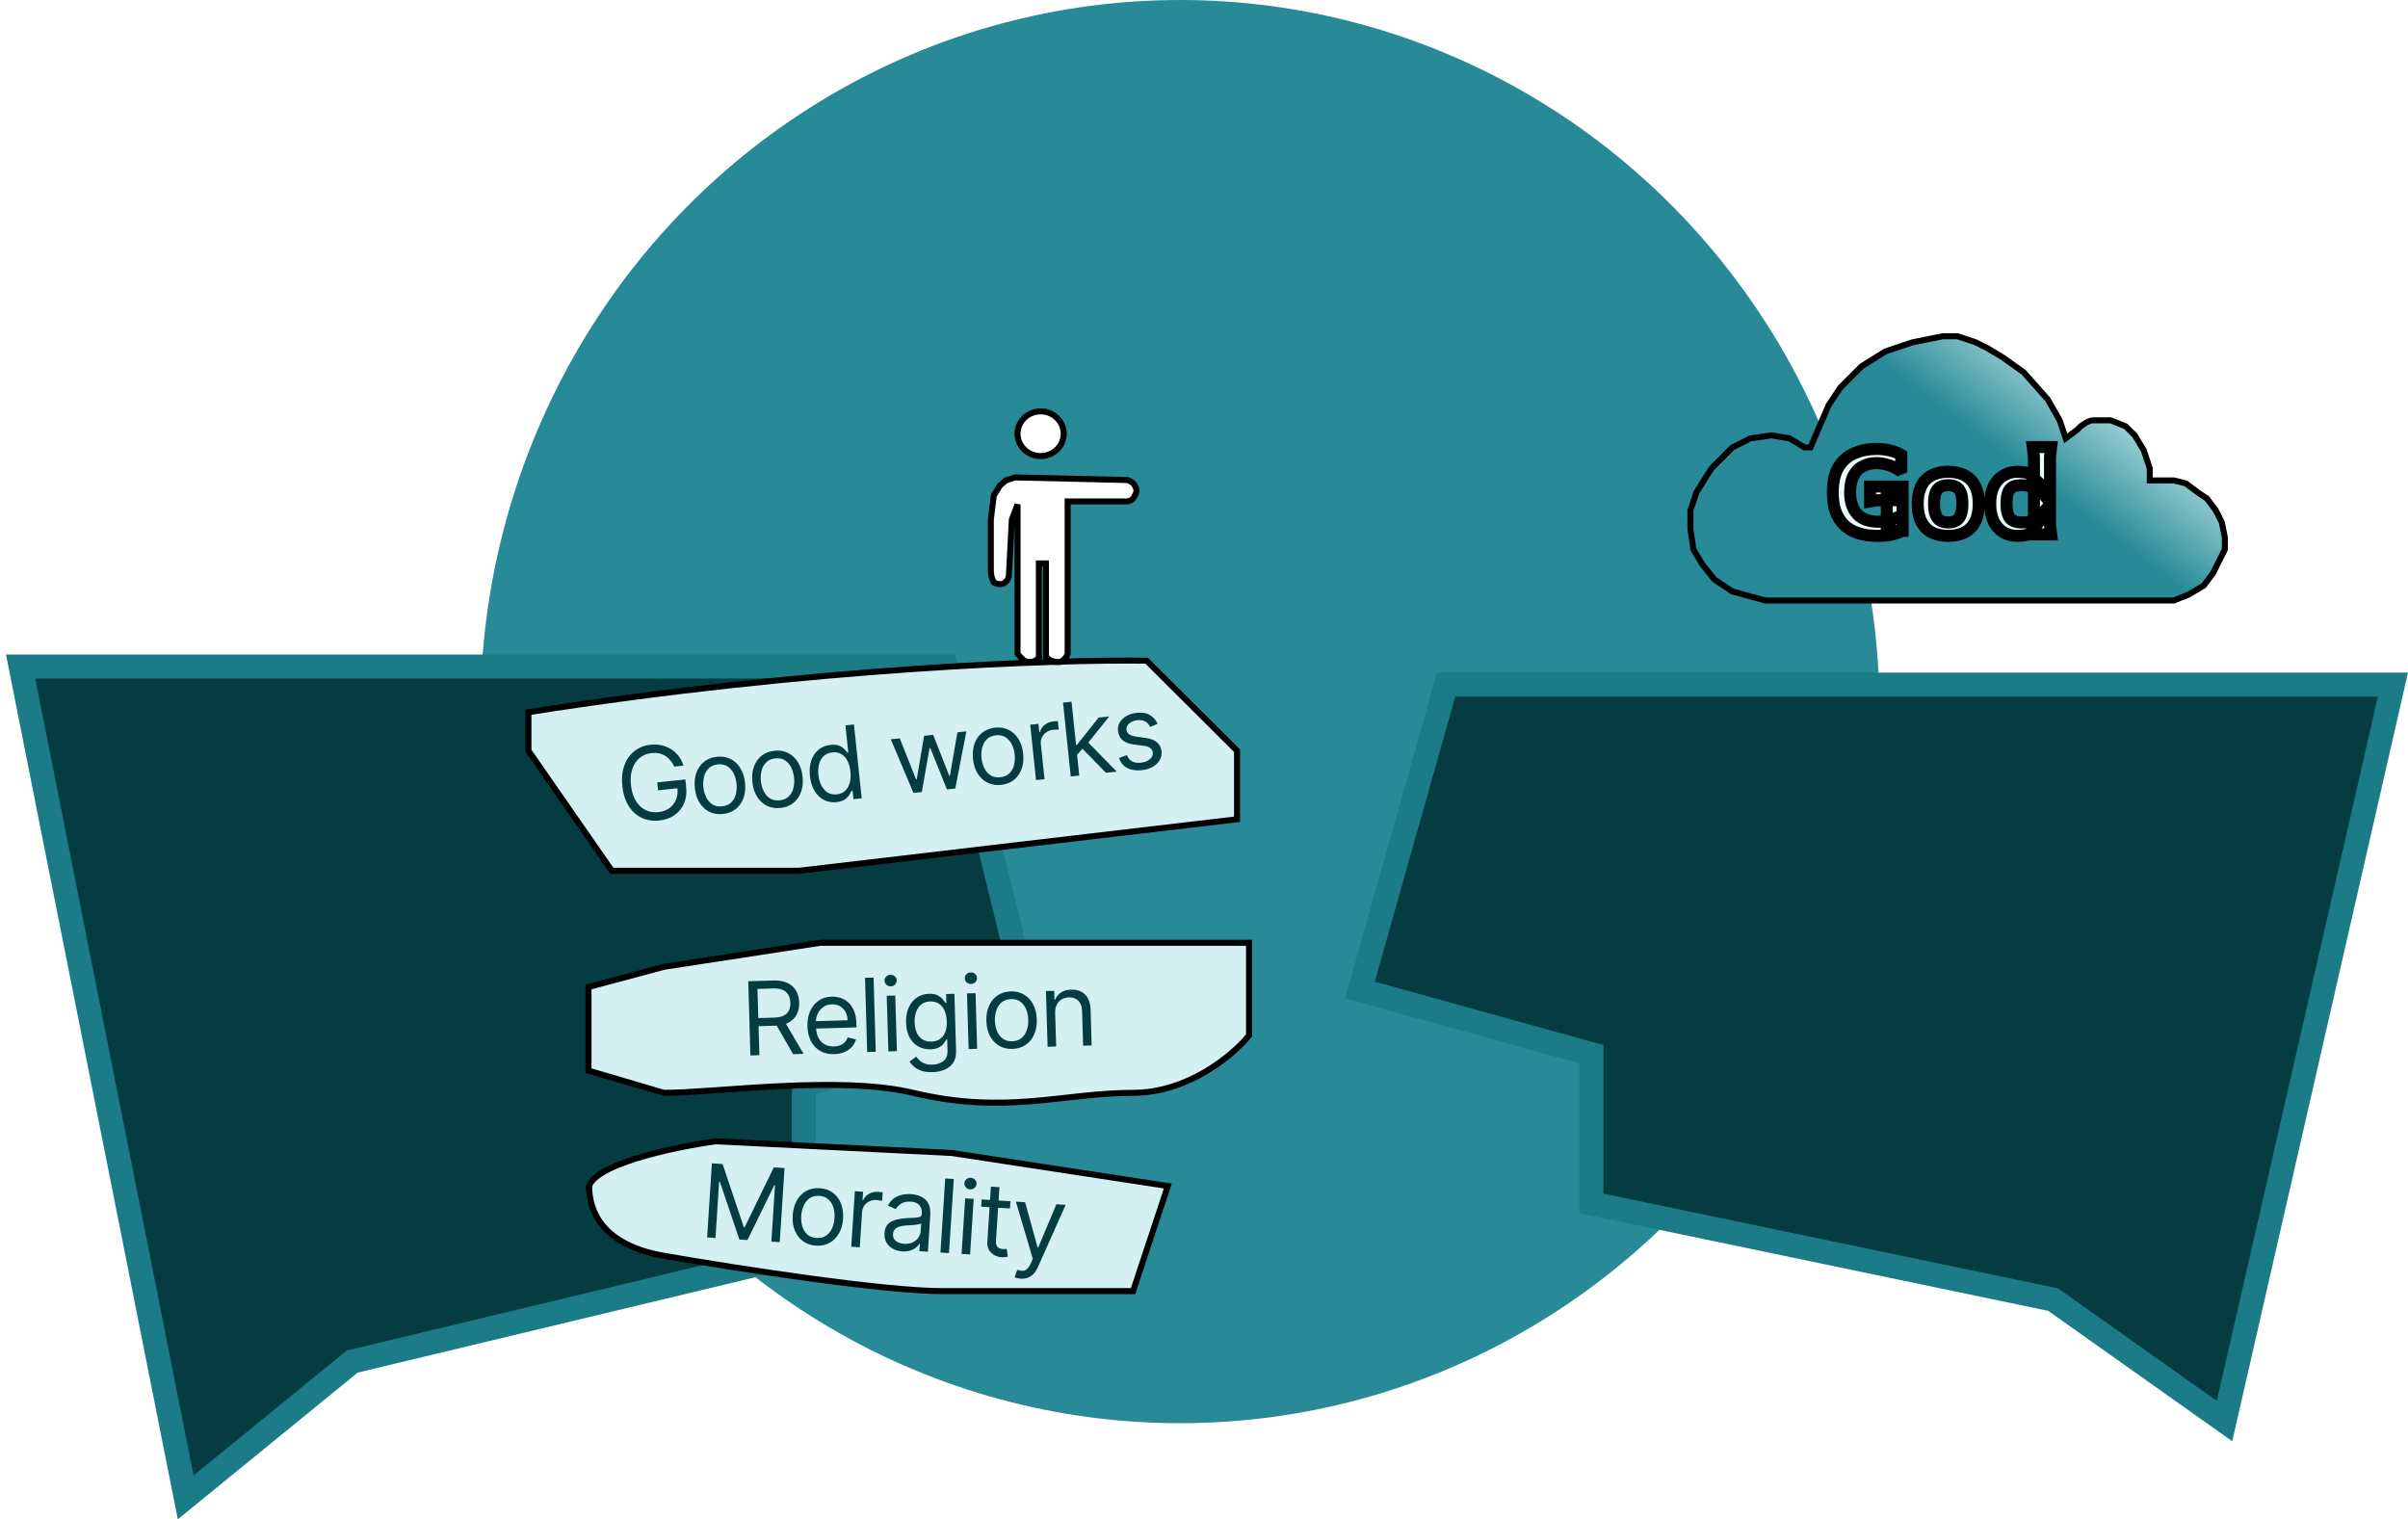 <svg width="401" height="253" viewBox="0 0 401 253" fill="none" xmlns="http://www.w3.org/2000/svg">
<g clip-path="url(#clip0_205_86)">
<ellipse cx="196.5" cy="118.5" rx="116.5" ry="118.5" fill="#278A96"/>
<path d="M59.095 226.629L58.651 226.735L58.297 227.024L30.923 249.348L3.436 111H157.456L171.613 168.69L135.26 180.297L133.868 180.741V182.202V208.696L59.095 226.629Z" fill="#043C42" stroke="#1B7B86" stroke-width="4"/>
<path d="M341.493 216.33L341.901 216.415L342.241 216.656L370.446 236.64L398.491 114H240.835L226.471 164.857L263.548 175.141L265.014 175.548V177.068V200.394L341.493 216.33Z" fill="#043C42" stroke="#1B7B86" stroke-width="4"/>
<path d="M190.952 110.025C176.292 109.785 135.179 111.164 88 118.597V122.161V125.01L101.882 145H133.091L206 136.428V125.01L190.952 110.025Z" fill="#D4F0F3" stroke="black"/>
<path d="M112.278 127.659C112.104 127.268 111.892 126.924 111.642 126.627C111.396 126.325 111.113 126.075 110.793 125.878C110.477 125.68 110.127 125.541 109.742 125.46C109.357 125.379 108.942 125.361 108.498 125.408C107.77 125.484 107.127 125.741 106.57 126.18C106.013 126.619 105.596 127.223 105.321 127.992C105.045 128.761 104.963 129.678 105.074 130.743C105.186 131.808 105.458 132.688 105.891 133.383C106.324 134.078 106.864 134.582 107.512 134.895C108.16 135.208 108.864 135.324 109.624 135.245C110.329 135.171 110.933 134.956 111.438 134.6C111.947 134.239 112.322 133.767 112.565 133.183C112.811 132.595 112.895 131.924 112.816 131.172L113.282 131.22L109.584 131.607L109.445 130.286L114.129 129.796L114.267 131.117C114.373 132.13 114.249 133.033 113.895 133.827C113.545 134.62 113.013 135.262 112.3 135.754C111.59 136.241 110.747 136.535 109.77 136.638C108.681 136.751 107.698 136.595 106.82 136.169C105.945 135.743 105.229 135.081 104.67 134.185C104.114 133.288 103.769 132.191 103.633 130.894C103.532 129.921 103.57 129.033 103.749 128.229C103.932 127.421 104.235 126.718 104.657 126.119C105.08 125.52 105.605 125.041 106.231 124.68C106.857 124.319 107.564 124.097 108.352 124.015C109.001 123.947 109.616 123.982 110.196 124.119C110.781 124.252 111.312 124.474 111.79 124.784C112.271 125.09 112.685 125.474 113.033 125.935C113.38 126.392 113.641 126.913 113.815 127.498L112.278 127.659ZM120.389 135.551C119.557 135.638 118.806 135.516 118.136 135.186C117.47 134.855 116.924 134.352 116.497 133.676C116.074 133 115.813 132.185 115.713 131.233C115.613 130.272 115.699 129.415 115.972 128.662C116.25 127.909 116.68 127.302 117.263 126.84C117.85 126.378 118.56 126.103 119.392 126.016C120.225 125.929 120.974 126.051 121.64 126.382C122.31 126.713 122.856 127.218 123.279 127.898C123.707 128.578 123.97 129.398 124.071 130.358C124.171 131.311 124.082 132.162 123.804 132.911C123.53 133.66 123.1 134.266 122.513 134.728C121.93 135.189 121.222 135.464 120.389 135.551ZM120.256 134.278C120.889 134.212 121.392 133.995 121.767 133.628C122.141 133.261 122.399 132.804 122.539 132.255C122.68 131.706 122.718 131.123 122.654 130.507C122.589 129.89 122.431 129.326 122.18 128.814C121.928 128.302 121.58 127.904 121.138 127.618C120.695 127.333 120.158 127.223 119.525 127.289C118.893 127.355 118.39 127.574 118.016 127.945C117.642 128.316 117.385 128.778 117.244 129.331C117.104 129.883 117.066 130.468 117.13 131.085C117.195 131.701 117.353 132.263 117.604 132.771C117.855 133.279 118.202 133.673 118.644 133.955C119.087 134.237 119.624 134.344 120.256 134.278ZM129.971 134.549C129.138 134.636 128.387 134.514 127.717 134.184C127.051 133.853 126.505 133.349 126.078 132.674C125.655 131.998 125.394 131.183 125.294 130.231C125.194 129.27 125.28 128.413 125.554 127.66C125.831 126.907 126.261 126.299 126.844 125.838C127.431 125.376 128.141 125.101 128.973 125.014C129.806 124.927 130.555 125.049 131.221 125.38C131.891 125.71 132.438 126.216 132.861 126.896C133.288 127.575 133.552 128.396 133.652 129.356C133.752 130.309 133.663 131.16 133.385 131.909C133.111 132.658 132.681 133.264 132.094 133.726C131.511 134.187 130.803 134.462 129.971 134.549ZM129.838 133.276C130.47 133.21 130.973 132.993 131.348 132.626C131.722 132.259 131.98 131.801 132.121 131.252C132.262 130.704 132.3 130.121 132.235 129.504C132.171 128.888 132.013 128.324 131.761 127.812C131.509 127.3 131.162 126.901 130.719 126.616C130.276 126.33 129.739 126.221 129.107 126.287C128.474 126.353 127.971 126.572 127.597 126.943C127.223 127.314 126.966 127.775 126.825 128.328C126.685 128.881 126.647 129.466 126.711 130.082C126.776 130.699 126.934 131.261 127.185 131.769C127.437 132.277 127.783 132.671 128.226 132.953C128.668 133.234 129.205 133.342 129.838 133.276ZM139.288 133.574C138.519 133.654 137.821 133.531 137.192 133.205C136.562 132.874 136.044 132.37 135.637 131.692C135.23 131.01 134.975 130.181 134.873 129.204C134.772 128.236 134.85 127.378 135.108 126.63C135.365 125.883 135.77 125.284 136.322 124.834C136.874 124.384 137.538 124.118 138.314 124.037C138.915 123.974 139.4 124.025 139.769 124.188C140.142 124.348 140.433 124.544 140.644 124.777C140.858 125.005 141.025 125.194 141.146 125.343L141.266 125.331L140.791 120.791L142.208 120.643L143.495 132.94L142.126 133.083L141.978 131.666L141.809 131.684C141.723 131.863 141.597 132.09 141.432 132.366C141.266 132.639 141.015 132.894 140.68 133.131C140.344 133.364 139.88 133.512 139.288 133.574ZM139.347 132.281C139.915 132.222 140.38 132.023 140.741 131.686C141.102 131.345 141.357 130.899 141.506 130.35C141.654 129.796 141.692 129.171 141.619 128.474C141.547 127.786 141.384 127.194 141.13 126.698C140.876 126.199 140.537 125.826 140.115 125.579C139.692 125.327 139.192 125.232 138.616 125.292C138.015 125.355 137.531 125.561 137.163 125.912C136.799 126.257 136.544 126.703 136.398 127.248C136.257 127.789 136.22 128.384 136.288 129.032C136.356 129.688 136.519 130.274 136.775 130.79C137.035 131.301 137.379 131.694 137.809 131.969C138.242 132.239 138.754 132.343 139.347 132.281ZM152.117 132.038L148.342 123.109L149.831 122.954L152.563 129.806L152.659 129.796L153.89 122.529L155.403 122.371L158.085 129.204L158.181 129.194L159.438 121.949L160.927 121.793L159.082 131.309L157.689 131.455L154.93 124.581L154.786 124.596L153.51 131.892L152.117 132.038ZM166.711 130.705C165.878 130.793 165.127 130.671 164.457 130.34C163.791 130.009 163.245 129.506 162.818 128.83C162.395 128.154 162.134 127.34 162.034 126.387C161.934 125.427 162.02 124.57 162.294 123.817C162.571 123.064 163.001 122.456 163.584 121.994C164.171 121.532 164.881 121.258 165.713 121.171C166.546 121.084 167.295 121.206 167.961 121.537C168.631 121.867 169.178 122.372 169.601 123.053C170.028 123.732 170.292 124.552 170.392 125.513C170.492 126.466 170.403 127.317 170.125 128.066C169.851 128.815 169.421 129.42 168.834 129.882C168.251 130.344 167.543 130.618 166.711 130.705ZM166.578 129.433C167.21 129.366 167.713 129.15 168.088 128.783C168.462 128.416 168.72 127.958 168.861 127.409C169.002 126.86 169.04 126.278 168.975 125.661C168.911 125.045 168.753 124.481 168.501 123.969C168.249 123.457 167.902 123.058 167.459 122.773C167.017 122.487 166.479 122.378 165.847 122.444C165.214 122.51 164.711 122.728 164.337 123.099C163.963 123.47 163.706 123.932 163.565 124.485C163.425 125.038 163.387 125.623 163.451 126.239C163.516 126.855 163.674 127.418 163.925 127.925C164.177 128.433 164.523 128.828 164.966 129.11C165.408 129.391 165.945 129.499 166.578 129.433ZM172.525 129.903L171.561 120.681L172.93 120.537L173.075 121.93L173.171 121.92C173.292 121.446 173.557 121.044 173.968 120.714C174.378 120.384 174.86 120.19 175.412 120.132C175.516 120.121 175.647 120.109 175.803 120.097C175.96 120.085 176.078 120.078 176.159 120.078L176.31 121.519C176.261 121.512 176.149 121.506 175.974 121.5C175.803 121.489 175.623 121.494 175.435 121.514C174.987 121.56 174.597 121.696 174.264 121.921C173.935 122.142 173.686 122.427 173.516 122.777C173.35 123.122 173.288 123.502 173.332 123.919L173.942 129.755L172.525 129.903ZM179.278 125.797L179.071 124.047L179.359 124.017L182.964 119.488L184.717 119.304L180.873 124.101L180.753 124.114L179.278 125.797ZM178.309 129.298L177.023 117.001L178.44 116.853L179.726 129.15L178.309 129.298ZM184.169 128.685L180.089 124.499L180.995 123.408L185.97 128.497L184.169 128.685ZM192.783 120.549L191.547 121.042C191.445 120.838 191.305 120.645 191.128 120.461C190.955 120.272 190.729 120.126 190.451 120.022C190.173 119.917 189.828 119.887 189.416 119.93C188.851 119.989 188.395 120.168 188.046 120.468C187.7 120.763 187.548 121.108 187.59 121.505C187.626 121.857 187.784 122.122 188.061 122.299C188.339 122.476 188.757 122.605 189.315 122.684L190.719 122.877C191.565 122.991 192.211 123.233 192.659 123.603C193.106 123.969 193.363 124.474 193.43 125.118C193.486 125.647 193.383 126.135 193.122 126.583C192.866 127.031 192.48 127.403 191.965 127.7C191.449 127.996 190.833 128.182 190.117 128.257C189.176 128.355 188.376 128.233 187.717 127.889C187.058 127.545 186.605 126.99 186.359 126.222L187.669 125.745C187.849 126.228 188.13 126.575 188.512 126.786C188.899 126.997 189.382 127.071 189.962 127.011C190.623 126.942 191.132 126.747 191.491 126.426C191.854 126.101 192.014 125.74 191.973 125.344C191.939 125.023 191.799 124.767 191.553 124.574C191.305 124.377 190.944 124.249 190.468 124.19L188.894 123.99C188.028 123.879 187.375 123.633 186.935 123.254C186.498 122.871 186.247 122.361 186.18 121.725C186.126 121.205 186.224 120.729 186.474 120.298C186.728 119.867 187.098 119.511 187.582 119.229C188.071 118.947 188.639 118.773 189.288 118.705C190.2 118.609 190.938 118.735 191.5 119.08C192.066 119.426 192.494 119.915 192.783 120.549Z" fill="#043C42"/>
<path d="M177.108 157H136.582L110.551 161L98 164.363V178.283L110.551 181.982C119.228 181.982 139.675 179.023 152.05 181.982C167.518 185.681 177.108 181.982 188.687 181.982C197.95 181.982 205.422 175.616 208 172.433V157H177.108Z" fill="#D4F0F3"/>
<path d="M119.213 190.052C112.503 190.977 99.425 193.707 98.108 197.5C98.108 201.905 100.51 207.368 110.551 209.116C123.102 211.301 147.188 215 156.867 215H188.687L194.477 197.5L158.5 192L119.213 190.052Z" fill="#D4F0F3"/>
<path d="M98 198.121C98 194.006 112.142 191.027 119.213 190.052L158.5 192L194.477 197.5L188.687 215C179.377 215 164.61 215 156.867 215C147.188 215 123.102 211.301 110.551 209.116C100.51 207.368 98.108 201.905 98.108 197.5M98 164.363V178.283L110.551 181.982C119.228 181.982 139.675 179.023 152.05 181.982C167.518 185.681 177.108 181.982 188.687 181.982C197.95 181.982 205.422 175.616 208 172.433V157H177.108H136.582L110.551 161L98 164.363Z" stroke="black"/>
<path d="M118.552 193.723L120.335 193.839L123.864 204.352L124.009 204.361L128.865 194.391L130.649 194.507L129.849 206.845L128.452 206.754L129.059 197.38L128.938 197.373L124.476 206.497L123.126 206.409L119.878 196.786L119.757 196.778L119.15 206.152L117.753 206.061L118.552 193.723ZM135.89 207.43C135.055 207.376 134.334 207.129 133.73 206.691C133.129 206.253 132.675 205.665 132.368 204.927C132.065 204.189 131.944 203.343 132.006 202.387C132.069 201.423 132.298 200.593 132.694 199.897C133.094 199.201 133.62 198.674 134.272 198.317C134.928 197.96 135.674 197.809 136.51 197.863C137.345 197.917 138.063 198.163 138.664 198.601C139.269 199.04 139.722 199.63 140.025 200.371C140.332 201.113 140.454 201.966 140.392 202.93C140.33 203.886 140.099 204.71 139.699 205.402C139.304 206.094 138.778 206.618 138.121 206.975C137.469 207.332 136.725 207.484 135.89 207.43ZM135.973 206.152C136.607 206.194 137.14 206.065 137.571 205.766C138.001 205.467 138.332 205.059 138.563 204.542C138.795 204.024 138.93 203.456 138.97 202.838C139.01 202.219 138.949 201.637 138.787 201.09C138.625 200.543 138.35 200.091 137.961 199.736C137.573 199.38 137.061 199.181 136.427 199.14C135.792 199.099 135.26 199.23 134.829 199.533C134.398 199.836 134.066 200.248 133.835 200.769C133.604 201.29 133.468 201.86 133.428 202.479C133.388 203.097 133.449 203.678 133.611 204.221C133.774 204.764 134.049 205.211 134.438 205.563C134.827 205.915 135.338 206.111 135.973 206.152ZM141.757 207.616L142.356 198.363L143.73 198.452L143.639 199.849L143.735 199.856C143.934 199.409 144.263 199.057 144.723 198.8C145.184 198.544 145.691 198.434 146.245 198.469C146.349 198.476 146.48 198.487 146.636 198.501C146.793 198.515 146.911 198.529 146.991 198.542L146.897 199.988C146.849 199.973 146.74 199.947 146.569 199.912C146.402 199.873 146.224 199.847 146.036 199.835C145.586 199.806 145.178 199.874 144.812 200.04C144.451 200.202 144.157 200.441 143.931 200.758C143.709 201.07 143.585 201.435 143.558 201.853L143.178 207.708L141.757 207.616ZM150.269 208.385C149.682 208.347 149.157 208.202 148.694 207.95C148.23 207.695 147.872 207.347 147.618 206.907C147.364 206.463 147.257 205.94 147.296 205.337C147.33 204.807 147.463 204.384 147.693 204.068C147.923 203.748 148.219 203.506 148.581 203.339C148.943 203.173 149.337 203.058 149.765 202.993C150.197 202.924 150.63 202.875 151.063 202.847C151.63 202.811 152.089 202.786 152.441 202.773C152.797 202.755 153.058 202.706 153.225 202.624C153.396 202.542 153.488 202.387 153.503 202.158L153.506 202.11C153.545 201.515 153.412 201.043 153.108 200.693C152.808 200.342 152.331 200.146 151.676 200.104C150.997 200.06 150.456 200.174 150.051 200.446C149.646 200.718 149.354 201.018 149.176 201.345L147.858 200.776C148.135 200.229 148.485 199.812 148.907 199.525C149.333 199.234 149.789 199.042 150.275 198.948C150.765 198.851 151.243 198.817 151.709 198.848C152.006 198.867 152.345 198.925 152.726 199.022C153.111 199.116 153.478 199.283 153.825 199.523C154.177 199.764 154.459 200.111 154.671 200.564C154.884 201.017 154.966 201.611 154.919 202.346L154.524 208.443L153.102 208.351L153.183 207.098L153.111 207.093C153.002 207.288 152.827 207.492 152.587 207.707C152.348 207.921 152.036 208.096 151.652 208.233C151.268 208.369 150.807 208.42 150.269 208.385ZM150.568 207.122C151.131 207.158 151.612 207.079 152.011 206.883C152.415 206.687 152.727 206.421 152.946 206.084C153.17 205.748 153.294 205.387 153.319 205.001L153.403 203.7C153.338 203.769 153.202 203.826 152.993 203.873C152.788 203.916 152.552 203.952 152.284 203.979C152.021 204.002 151.763 204.021 151.512 204.037C151.265 204.05 151.065 204.061 150.911 204.071C150.538 204.095 150.188 204.151 149.86 204.239C149.536 204.323 149.268 204.465 149.058 204.665C148.851 204.861 148.737 205.14 148.713 205.502C148.681 205.996 148.84 206.381 149.189 206.658C149.542 206.931 150.002 207.085 150.568 207.122ZM158.831 196.332L158.032 208.67L156.61 208.578L157.409 196.24L158.831 196.332ZM160.127 208.806L160.726 199.553L162.148 199.645L161.548 208.898L160.127 208.806ZM161.549 198.057C161.272 198.039 161.039 197.929 160.85 197.728C160.666 197.526 160.582 197.293 160.599 197.028C160.616 196.763 160.729 196.542 160.938 196.366C161.152 196.19 161.397 196.111 161.674 196.129C161.951 196.147 162.182 196.257 162.366 196.459C162.555 196.66 162.641 196.894 162.623 197.159C162.606 197.424 162.491 197.644 162.278 197.82C162.069 197.996 161.826 198.075 161.549 198.057ZM168.267 200.041L168.189 201.246L163.394 200.935L163.472 199.73L168.267 200.041ZM165.013 197.604L166.435 197.696L165.863 206.516C165.837 206.917 165.876 207.222 165.98 207.431C166.087 207.635 166.231 207.778 166.412 207.858C166.596 207.934 166.793 207.979 167.002 207.993C167.158 208.003 167.288 208.003 167.389 207.994C167.491 207.98 167.572 207.969 167.633 207.961L167.84 209.257C167.741 209.287 167.604 209.314 167.429 209.339C167.254 209.368 167.033 209.374 166.768 209.357C166.367 209.331 165.979 209.219 165.604 209.022C165.234 208.824 164.934 208.541 164.704 208.171C164.477 207.801 164.382 207.347 164.417 206.809L165.013 197.604ZM169.988 212.929C169.747 212.914 169.534 212.88 169.348 212.827C169.161 212.779 169.033 212.734 168.963 212.693L169.406 211.464C169.745 211.575 170.049 211.626 170.315 211.62C170.582 211.613 170.824 211.509 171.043 211.31C171.265 211.114 171.478 210.787 171.681 210.329L171.993 209.623L169.174 200.1L170.716 200.2L172.793 207.739L172.889 207.745L175.921 200.537L177.463 200.637L172.849 210.985C172.641 211.452 172.396 211.833 172.115 212.129C171.834 212.43 171.515 212.645 171.16 212.775C170.809 212.906 170.418 212.957 169.988 212.929Z" fill="#043C42"/>
<path d="M124.964 175.756L124.603 163.398L128.779 163.276C129.744 163.247 130.541 163.389 131.171 163.701C131.8 164.009 132.271 164.444 132.586 165.006C132.9 165.569 133.068 166.214 133.089 166.942C133.11 167.671 132.981 168.321 132.699 168.892C132.418 169.464 131.974 169.92 131.368 170.26C130.762 170.596 129.98 170.778 129.023 170.806L125.644 170.904L125.604 169.553L128.935 169.455C129.595 169.436 130.123 169.324 130.52 169.119C130.92 168.914 131.206 168.632 131.377 168.273C131.551 167.909 131.631 167.48 131.617 166.985C131.602 166.491 131.497 166.061 131.301 165.696C131.105 165.331 130.801 165.054 130.389 164.865C129.977 164.672 129.437 164.585 128.769 164.605L126.138 164.681L126.46 175.712L124.964 175.756ZM130.619 170.034L133.822 175.497L132.084 175.548L128.929 170.084L130.619 170.034ZM138.923 175.541C138.03 175.567 137.253 175.393 136.594 175.017C135.939 174.638 135.426 174.097 135.055 173.396C134.688 172.69 134.491 171.862 134.463 170.912C134.435 169.963 134.584 169.121 134.909 168.387C135.237 167.649 135.708 167.067 136.319 166.643C136.935 166.214 137.661 165.987 138.498 165.963C138.981 165.949 139.46 166.015 139.935 166.162C140.41 166.31 140.846 166.559 141.243 166.909C141.64 167.256 141.961 167.722 142.208 168.307C142.455 168.891 142.591 169.616 142.616 170.481L142.634 171.084L135.489 171.293L135.453 170.062L141.149 169.896C141.134 169.373 141.016 168.909 140.795 168.505C140.577 168.101 140.274 167.785 139.885 167.559C139.5 167.333 139.05 167.227 138.535 167.242C137.968 167.259 137.481 167.414 137.075 167.708C136.673 167.997 136.368 168.369 136.159 168.822C135.951 169.275 135.855 169.756 135.87 170.267L135.894 171.088C135.914 171.788 136.052 172.378 136.308 172.858C136.567 173.333 136.918 173.691 137.36 173.932C137.801 174.169 138.31 174.279 138.885 174.262C139.259 174.251 139.596 174.189 139.894 174.075C140.197 173.958 140.456 173.789 140.671 173.57C140.886 173.346 141.049 173.071 141.16 172.746L142.547 173.092C142.416 173.563 142.185 173.98 141.853 174.344C141.521 174.704 141.107 174.99 140.61 175.202C140.113 175.41 139.55 175.523 138.923 175.541ZM145.474 162.788L145.836 175.146L144.411 175.188L144.05 162.829L145.474 162.788ZM147.934 175.085L147.663 165.816L149.087 165.774L149.358 175.043L147.934 175.085ZM148.342 164.25C148.065 164.258 147.822 164.17 147.616 163.987C147.413 163.804 147.308 163.58 147.3 163.314C147.292 163.049 147.384 162.818 147.576 162.623C147.772 162.429 148.008 162.327 148.286 162.319C148.563 162.311 148.803 162.398 149.006 162.582C149.213 162.765 149.32 162.989 149.328 163.255C149.335 163.52 149.242 163.75 149.046 163.945C148.854 164.14 148.62 164.242 148.342 164.25ZM155.305 178.541C154.617 178.561 154.023 178.49 153.523 178.328C153.024 178.169 152.605 177.952 152.266 177.676C151.932 177.404 151.664 177.11 151.461 176.793L152.573 175.964C152.706 176.129 152.875 176.317 153.078 176.529C153.282 176.744 153.557 176.927 153.904 177.078C154.254 177.233 154.709 177.302 155.269 177.286C156.017 177.264 156.629 177.065 157.105 176.689C157.581 176.313 157.808 175.738 157.786 174.966L157.731 173.083L157.61 173.087C157.51 173.259 157.368 173.472 157.182 173.727C157 173.978 156.733 174.205 156.38 174.409C156.032 174.608 155.556 174.717 154.952 174.735C154.204 174.756 153.527 174.599 152.921 174.262C152.32 173.926 151.836 173.424 151.47 172.759C151.109 172.093 150.914 171.277 150.885 170.312C150.858 169.362 151 168.531 151.314 167.817C151.627 167.099 152.076 166.538 152.66 166.135C153.244 165.727 153.926 165.512 154.706 165.489C155.31 165.472 155.791 165.558 156.151 165.749C156.515 165.936 156.795 166.153 156.992 166.401C157.192 166.645 157.347 166.845 157.456 167.003L157.601 166.999L157.558 165.527L158.934 165.486L159.213 175.021C159.236 175.817 159.074 176.47 158.726 176.98C158.383 177.493 157.911 177.875 157.31 178.126C156.714 178.381 156.046 178.52 155.305 178.541ZM155.108 173.45C155.679 173.433 156.158 173.288 156.545 173.015C156.932 172.742 157.22 172.357 157.411 171.86C157.602 171.364 157.687 170.773 157.667 170.089C157.648 169.422 157.53 168.835 157.314 168.33C157.098 167.825 156.788 167.433 156.386 167.155C155.983 166.877 155.492 166.747 154.913 166.764C154.309 166.781 153.811 166.949 153.418 167.266C153.028 167.584 152.741 168.003 152.554 168.524C152.372 169.044 152.29 169.618 152.309 170.246C152.328 170.89 152.445 171.456 152.66 171.945C152.88 172.43 153.193 172.807 153.599 173.077C154.01 173.343 154.513 173.467 155.108 173.45ZM161.302 174.694L161.031 165.425L162.455 165.384L162.726 174.652L161.302 174.694ZM161.71 163.859C161.432 163.867 161.19 163.78 160.984 163.597C160.781 163.413 160.676 163.189 160.668 162.923C160.66 162.658 160.752 162.428 160.944 162.233C161.139 162.038 161.376 161.936 161.654 161.928C161.931 161.92 162.171 162.008 162.374 162.191C162.581 162.374 162.688 162.599 162.696 162.864C162.703 163.13 162.609 163.36 162.414 163.555C162.222 163.75 161.988 163.851 161.71 163.859ZM168.596 174.674C167.759 174.698 167.019 174.521 166.376 174.141C165.736 173.761 165.229 173.218 164.854 172.512C164.484 171.807 164.284 170.975 164.256 170.018C164.228 169.052 164.378 168.204 164.707 167.474C165.04 166.743 165.515 166.17 166.131 165.753C166.75 165.336 167.479 165.116 168.316 165.091C169.152 165.067 169.89 165.245 170.53 165.625C171.173 166.004 171.68 166.549 172.051 167.259C172.426 167.969 172.628 168.807 172.656 169.772C172.684 170.729 172.531 171.571 172.198 172.298C171.869 173.024 171.395 173.596 170.775 174.012C170.159 174.429 169.432 174.65 168.596 174.674ZM168.558 173.395C169.194 173.376 169.712 173.198 170.113 172.86C170.514 172.522 170.805 172.085 170.987 171.548C171.168 171.011 171.25 170.433 171.232 169.814C171.214 169.194 171.098 168.62 170.886 168.09C170.673 167.561 170.356 167.138 169.936 166.82C169.516 166.502 168.989 166.352 168.353 166.371C167.717 166.389 167.199 166.57 166.799 166.911C166.398 167.253 166.107 167.695 165.925 168.235C165.744 168.776 165.662 169.356 165.68 169.976C165.698 170.595 165.814 171.168 166.026 171.693C166.239 172.218 166.555 172.638 166.975 172.952C167.395 173.266 167.923 173.413 168.558 173.395ZM175.715 168.692L175.878 174.268L174.454 174.31L174.183 165.041L175.559 165.001L175.601 166.449L175.722 166.445C175.925 165.968 176.244 165.58 176.678 165.282C177.113 164.979 177.68 164.818 178.38 164.797C179.007 164.779 179.56 164.892 180.038 165.135C180.516 165.375 180.894 165.751 181.17 166.262C181.447 166.769 181.597 167.417 181.62 168.206L181.792 174.095L180.368 174.137L180.198 168.344C180.177 167.616 179.971 167.054 179.581 166.659C179.191 166.259 178.666 166.069 178.007 166.089C177.552 166.102 177.149 166.212 176.796 166.42C176.448 166.627 176.177 166.923 175.983 167.307C175.789 167.691 175.699 168.153 175.715 168.692Z" fill="#043C42"/>
<path d="M177.139 72.223C177.139 74.266 175.431 75.946 173.294 75.946C171.157 75.946 169.45 74.266 169.45 72.223C169.45 70.18 171.157 68.5 173.294 68.5C175.431 68.5 177.139 70.18 177.139 72.223Z" fill="white" stroke="black"/>
<path d="M169.451 108.875V84L168.501 86.5L168.001 96C167.556 97.357 166.603 97.532 165.501 97C165.067 96.157 164.988 95.592 165.001 94.5V92.5V90.5V86.5L165.501 82.5L166.501 80.874L167.501 80L169.001 79.5L187.807 79.94C188.384 80.195 188.674 80.369 189.001 80.874C189.356 81.542 189.322 81.893 189.001 82.5C188.725 83.081 188.473 83.329 187.807 83.5H177.794V108.875L177.501 109.5L177.001 110L176.542 110.232H175.743L175.001 110L174.178 109.428V108.875V93.817H173.001V108.875V109.5L172.501 110L171.813 110.232H171.115L170.501 110L170.001 109.5L169.451 108.875Z" fill="white" stroke="black"/>
<g filter="url(#filter0_d_205_86)">
<path d="M288.5 95.5L294 97H361H362L364.5 96L367 94.5L368.5 92.5L369.5 90.5L370.5 88.5V86.5L370 84L369 82L367.5 80L366 79L364 77.5L362 77H358V75L357 72L355.5 69.5L354 68L351.5 67H348.5C347.7 67 346.167 68.167 346 68.5L344 70L343 67L341 63.5L337 59L333.5 56.5L331 55L329 54L326 53H323.5L318.5 54L314 55.5L310 58L306.5 61.5L304.5 64.5L303 68L301.5 71.5H300.5L298 70L295 69.5L291.5 70L288.5 71.5L287 73L285 75L282.5 79L281.5 82V85L282 88.5L283.5 91L285.5 93.5L288.5 95.5Z" fill="url(#paint0_linear_205_86)"/>
<path d="M288.5 95.5L294 97H361H362L364.5 96L367 94.5L368.5 92.5L369.5 90.5L370.5 88.5V86.5L370 84L369 82L367.5 80L366 79L364 77.5L362 77H358V75L357 72L355.5 69.5L354 68L351.5 67H348.5C347.7 67 346.167 68.167 346 68.5L344 70L343 67L341 63.5L337 59L333.5 56.5L331 55L329 54L326 53H323.5L318.5 54L314 55.5L310 58L306.5 61.5L304.5 64.5L303 68L301.5 71.5H300.5L298 70L295 69.5L291.5 70L288.5 71.5L287 73L285 75L282.5 79L281.5 82V85L282 88.5L283.5 91L285.5 93.5L288.5 95.5Z" stroke="black"/>
</g>
<mask id="path-13-outside-1_205_86" maskUnits="userSpaceOnUse" x="304" y="73" width="39" height="18" fill="black">
<rect fill="white" x="304" y="73" width="39" height="18"/>
<path d="M312.72 89.24C310.213 89.24 308.333 88.627 307.08 87.4C305.827 86.16 305.2 84.373 305.2 82.04C305.2 80.293 305.513 78.887 306.14 77.82C306.78 76.753 307.653 75.98 308.76 75.5C309.867 75.007 311.113 74.76 312.5 74.76C313.327 74.76 314.073 74.847 314.74 75.02C315.42 75.18 316.047 75.427 316.62 75.76V78L316.14 78.2C315.527 77.813 314.9 77.54 314.26 77.38C313.633 77.207 313.04 77.12 312.48 77.12C311.64 77.12 310.887 77.293 310.22 77.64C309.567 77.973 309.047 78.5 308.66 79.22C308.287 79.927 308.1 80.847 308.1 81.98C308.1 83.513 308.487 84.713 309.26 85.58C310.033 86.447 311.227 86.88 312.84 86.88C313.387 86.88 313.933 86.813 314.48 86.68C315.027 86.547 315.627 86.327 316.28 86.02H316.84V88.4C316.347 88.653 315.76 88.853 315.08 89C314.4 89.16 313.613 89.24 312.72 89.24ZM314.2 88.4V82.12H316.84V88.4H314.2ZM311.42 83.5V81.02H316.84V83.3H312.62L311.42 83.5ZM324.435 89.24C323.461 89.24 322.588 89.067 321.815 88.72C321.055 88.36 320.455 87.787 320.015 87C319.575 86.213 319.355 85.173 319.355 83.88C319.355 82.92 319.481 82.107 319.735 81.44C319.988 80.76 320.341 80.207 320.795 79.78C321.261 79.353 321.801 79.047 322.415 78.86C323.028 78.66 323.701 78.56 324.435 78.56C325.168 78.56 325.841 78.66 326.455 78.86C327.068 79.047 327.601 79.353 328.055 79.78C328.521 80.207 328.881 80.76 329.135 81.44C329.388 82.107 329.515 82.92 329.515 83.88C329.515 85.173 329.295 86.213 328.855 87C328.415 87.787 327.808 88.36 327.035 88.72C326.275 89.067 325.408 89.24 324.435 89.24ZM324.435 87C325.261 87 325.861 86.753 326.235 86.26C326.608 85.753 326.795 84.96 326.795 83.88C326.795 83.147 326.715 82.553 326.555 82.1C326.395 81.647 326.141 81.32 325.795 81.12C325.448 80.907 324.995 80.8 324.435 80.8C323.888 80.8 323.435 80.907 323.075 81.12C322.728 81.32 322.475 81.647 322.315 82.1C322.155 82.553 322.075 83.147 322.075 83.88C322.075 84.96 322.261 85.753 322.635 86.26C323.008 86.753 323.608 87 324.435 87ZM335.985 89.24C335.105 89.24 334.318 89.04 333.625 88.64C332.945 88.227 332.405 87.62 332.005 86.82C331.618 86.02 331.425 85.047 331.425 83.9C331.425 82.713 331.625 81.727 332.025 80.94C332.438 80.14 332.992 79.547 333.685 79.16C334.378 78.76 335.145 78.56 335.985 78.56C336.225 78.56 336.498 78.58 336.805 78.62C337.112 78.647 337.452 78.707 337.825 78.8L340.425 81.26V82.44C340.225 82.187 339.952 81.94 339.605 81.7C339.272 81.447 338.852 81.233 338.345 81.06C337.852 80.887 337.258 80.8 336.565 80.8C336.058 80.8 335.625 80.88 335.265 81.04C334.905 81.187 334.625 81.487 334.425 81.94C334.238 82.38 334.145 83.033 334.145 83.9C334.145 85.033 334.338 85.833 334.725 86.3C335.112 86.767 335.772 87 336.705 87C337.332 87 337.852 86.927 338.265 86.78C338.692 86.62 339.038 86.433 339.305 86.22C339.585 85.993 339.805 85.793 339.965 85.62V86.4L337.885 89C337.632 89.053 337.338 89.107 337.005 89.16C336.672 89.213 336.332 89.24 335.985 89.24ZM339.005 89L338.705 87.56V76.04L338.505 74.44H341.585L341.385 76.04V87.4L341.585 89H339.005Z"/>
</mask>
<path d="M312.72 89.24C310.213 89.24 308.333 88.627 307.08 87.4C305.827 86.16 305.2 84.373 305.2 82.04C305.2 80.293 305.513 78.887 306.14 77.82C306.78 76.753 307.653 75.98 308.76 75.5C309.867 75.007 311.113 74.76 312.5 74.76C313.327 74.76 314.073 74.847 314.74 75.02C315.42 75.18 316.047 75.427 316.62 75.76V78L316.14 78.2C315.527 77.813 314.9 77.54 314.26 77.38C313.633 77.207 313.04 77.12 312.48 77.12C311.64 77.12 310.887 77.293 310.22 77.64C309.567 77.973 309.047 78.5 308.66 79.22C308.287 79.927 308.1 80.847 308.1 81.98C308.1 83.513 308.487 84.713 309.26 85.58C310.033 86.447 311.227 86.88 312.84 86.88C313.387 86.88 313.933 86.813 314.48 86.68C315.027 86.547 315.627 86.327 316.28 86.02H316.84V88.4C316.347 88.653 315.76 88.853 315.08 89C314.4 89.16 313.613 89.24 312.72 89.24ZM314.2 88.4V82.12H316.84V88.4H314.2ZM311.42 83.5V81.02H316.84V83.3H312.62L311.42 83.5ZM324.435 89.24C323.461 89.24 322.588 89.067 321.815 88.72C321.055 88.36 320.455 87.787 320.015 87C319.575 86.213 319.355 85.173 319.355 83.88C319.355 82.92 319.481 82.107 319.735 81.44C319.988 80.76 320.341 80.207 320.795 79.78C321.261 79.353 321.801 79.047 322.415 78.86C323.028 78.66 323.701 78.56 324.435 78.56C325.168 78.56 325.841 78.66 326.455 78.86C327.068 79.047 327.601 79.353 328.055 79.78C328.521 80.207 328.881 80.76 329.135 81.44C329.388 82.107 329.515 82.92 329.515 83.88C329.515 85.173 329.295 86.213 328.855 87C328.415 87.787 327.808 88.36 327.035 88.72C326.275 89.067 325.408 89.24 324.435 89.24ZM324.435 87C325.261 87 325.861 86.753 326.235 86.26C326.608 85.753 326.795 84.96 326.795 83.88C326.795 83.147 326.715 82.553 326.555 82.1C326.395 81.647 326.141 81.32 325.795 81.12C325.448 80.907 324.995 80.8 324.435 80.8C323.888 80.8 323.435 80.907 323.075 81.12C322.728 81.32 322.475 81.647 322.315 82.1C322.155 82.553 322.075 83.147 322.075 83.88C322.075 84.96 322.261 85.753 322.635 86.26C323.008 86.753 323.608 87 324.435 87ZM335.985 89.24C335.105 89.24 334.318 89.04 333.625 88.64C332.945 88.227 332.405 87.62 332.005 86.82C331.618 86.02 331.425 85.047 331.425 83.9C331.425 82.713 331.625 81.727 332.025 80.94C332.438 80.14 332.992 79.547 333.685 79.16C334.378 78.76 335.145 78.56 335.985 78.56C336.225 78.56 336.498 78.58 336.805 78.62C337.112 78.647 337.452 78.707 337.825 78.8L340.425 81.26V82.44C340.225 82.187 339.952 81.94 339.605 81.7C339.272 81.447 338.852 81.233 338.345 81.06C337.852 80.887 337.258 80.8 336.565 80.8C336.058 80.8 335.625 80.88 335.265 81.04C334.905 81.187 334.625 81.487 334.425 81.94C334.238 82.38 334.145 83.033 334.145 83.9C334.145 85.033 334.338 85.833 334.725 86.3C335.112 86.767 335.772 87 336.705 87C337.332 87 337.852 86.927 338.265 86.78C338.692 86.62 339.038 86.433 339.305 86.22C339.585 85.993 339.805 85.793 339.965 85.62V86.4L337.885 89C337.632 89.053 337.338 89.107 337.005 89.16C336.672 89.213 336.332 89.24 335.985 89.24ZM339.005 89L338.705 87.56V76.04L338.505 74.44H341.585L341.385 76.04V87.4L341.585 89H339.005Z" fill="#ECFAFB"/>
<path d="M307.08 87.4L306.377 88.111L306.381 88.115L307.08 87.4ZM306.14 77.82L305.282 77.305L305.278 77.314L306.14 77.82ZM308.76 75.5L309.158 76.418L309.167 76.413L308.76 75.5ZM314.74 75.02L314.488 75.988L314.5 75.991L314.511 75.993L314.74 75.02ZM316.62 75.76H317.62V75.185L317.123 74.895L316.62 75.76ZM316.62 78L317.005 78.923L317.62 78.667V78H316.62ZM316.14 78.2L315.607 79.046L316.046 79.323L316.525 79.123L316.14 78.2ZM314.26 77.38L313.993 78.344L314.005 78.347L314.017 78.35L314.26 77.38ZM310.22 77.64L310.674 78.531L310.681 78.527L310.22 77.64ZM308.66 79.22L307.779 78.747L307.776 78.753L308.66 79.22ZM309.26 85.58L308.514 86.246L308.514 86.246L309.26 85.58ZM314.48 86.68L314.717 87.651L314.717 87.651L314.48 86.68ZM316.28 86.02V85.02H316.057L315.855 85.115L316.28 86.02ZM316.84 86.02H317.84V85.02H316.84V86.02ZM316.84 88.4L317.297 89.29L317.84 89.011V88.4H316.84ZM315.08 89L314.869 88.022L314.86 88.024L314.851 88.027L315.08 89ZM314.2 88.4H313.2V89.4H314.2V88.4ZM314.2 82.12V81.12H313.2V82.12H314.2ZM316.84 82.12H317.84V81.12H316.84V82.12ZM316.84 88.4V89.4H317.84V88.4H316.84ZM311.42 83.5H310.42V84.68L311.584 84.486L311.42 83.5ZM311.42 81.02V80.02H310.42V81.02H311.42ZM316.84 81.02H317.84V80.02H316.84V81.02ZM316.84 83.3V84.3H317.84V83.3H316.84ZM312.62 83.3V82.3H312.537L312.456 82.314L312.62 83.3ZM312.72 88.24C310.362 88.24 308.778 87.663 307.779 86.685L306.381 88.115C307.888 89.59 310.065 90.24 312.72 90.24V88.24ZM307.783 86.689C306.775 85.692 306.2 84.196 306.2 82.04H304.2C304.2 84.551 304.878 86.628 306.377 88.111L307.783 86.689ZM306.2 82.04C306.2 80.402 306.495 79.189 307.002 78.326L305.278 77.314C304.531 78.584 304.2 80.185 304.2 82.04H306.2ZM306.997 78.335C307.534 77.441 308.249 76.812 309.158 76.417L308.362 74.583C307.058 75.148 306.026 76.066 305.283 77.305L306.997 78.335ZM309.167 76.413C310.128 75.985 311.233 75.76 312.5 75.76V73.76C310.993 73.76 309.605 74.028 308.353 74.587L309.167 76.413ZM312.5 75.76C313.258 75.76 313.918 75.84 314.488 75.988L314.992 74.052C314.228 73.854 313.395 73.76 312.5 73.76V75.76ZM314.511 75.993C315.1 76.132 315.634 76.343 316.117 76.624L317.123 74.895C316.46 74.51 315.74 74.228 314.969 74.047L314.511 75.993ZM315.62 75.76V78H317.62V75.76H315.62ZM316.235 77.077L315.755 77.277L316.525 79.123L317.005 78.923L316.235 77.077ZM316.673 77.354C315.979 76.916 315.255 76.598 314.503 76.41L314.017 78.35C314.545 78.482 315.074 78.71 315.607 79.046L316.673 77.354ZM314.527 76.416C313.827 76.223 313.143 76.12 312.48 76.12V78.12C312.937 78.12 313.44 78.191 313.993 78.344L314.527 76.416ZM312.48 76.12C311.499 76.12 310.584 76.324 309.759 76.753L310.681 78.527C311.189 78.263 311.781 78.12 312.48 78.12V76.12ZM309.766 76.749C308.91 77.186 308.251 77.869 307.779 78.747L309.541 79.693C309.843 79.131 310.223 78.761 310.674 78.531L309.766 76.749ZM307.776 78.753C307.301 79.651 307.1 80.748 307.1 81.98H309.1C309.1 80.946 309.272 80.202 309.544 79.687L307.776 78.753ZM307.1 81.98C307.1 83.679 307.531 85.144 308.514 86.246L310.006 84.914C309.443 84.283 309.1 83.348 309.1 81.98H307.1ZM308.514 86.246C309.542 87.398 311.057 87.88 312.84 87.88V85.88C311.397 85.88 310.525 85.495 310.006 84.914L308.514 86.246ZM312.84 87.88C313.469 87.88 314.095 87.803 314.717 87.651L314.243 85.709C313.772 85.823 313.305 85.88 312.84 85.88V87.88ZM314.717 87.651C315.343 87.499 316.007 87.253 316.705 86.925L315.855 85.115C315.246 85.401 314.71 85.595 314.243 85.709L314.717 87.651ZM316.28 87.02H316.84V85.02H316.28V87.02ZM315.84 86.02V88.4H317.84V86.02H315.84ZM316.383 87.51C315.984 87.715 315.484 87.89 314.869 88.022L315.291 89.978C316.036 89.817 316.709 89.591 317.297 89.29L316.383 87.51ZM314.851 88.027C314.263 88.165 313.556 88.24 312.72 88.24V90.24C313.67 90.24 314.537 90.155 315.309 89.973L314.851 88.027ZM315.2 88.4V82.12H313.2V88.4H315.2ZM314.2 83.12H316.84V81.12H314.2V83.12ZM315.84 82.12V88.4H317.84V82.12H315.84ZM316.84 87.4H314.2V89.4H316.84V87.4ZM312.42 83.5V81.02H310.42V83.5H312.42ZM311.42 82.02H316.84V80.02H311.42V82.02ZM315.84 81.02V83.3H317.84V81.02H315.84ZM316.84 82.3H312.62V84.3H316.84V82.3ZM312.456 82.314L311.256 82.514L311.584 84.486L312.784 84.286L312.456 82.314ZM321.815 88.72L321.386 89.624L321.396 89.628L321.405 89.632L321.815 88.72ZM320.015 87L319.142 87.488L319.142 87.488L320.015 87ZM319.735 81.44L320.669 81.795L320.672 81.789L319.735 81.44ZM320.795 79.78L320.12 79.042L320.114 79.047L320.109 79.052L320.795 79.78ZM322.415 78.86L322.706 79.817L322.715 79.814L322.725 79.811L322.415 78.86ZM326.455 78.86L326.145 79.811L326.154 79.814L326.163 79.817L326.455 78.86ZM328.055 79.78L327.369 80.508L327.374 80.513L327.38 80.518L328.055 79.78ZM329.135 81.44L328.197 81.789L328.2 81.795L329.135 81.44ZM328.855 87L327.982 86.512L327.982 86.512L328.855 87ZM327.035 88.72L327.45 89.63L327.457 89.627L327.035 88.72ZM326.235 86.26L327.032 86.864L327.04 86.853L326.235 86.26ZM326.555 82.1L327.498 81.767L327.498 81.767L326.555 82.1ZM325.795 81.12L325.27 81.972L325.283 81.979L325.295 81.986L325.795 81.12ZM323.075 81.12L323.574 81.986L323.584 81.98L323.075 81.12ZM322.315 82.1L321.372 81.767L321.372 81.767L322.315 82.1ZM322.635 86.26L321.829 86.853L321.837 86.863L322.635 86.26ZM324.435 88.24C323.581 88.24 322.851 88.088 322.224 87.808L321.405 89.632C322.325 90.045 323.341 90.24 324.435 90.24V88.24ZM322.243 87.816C321.684 87.552 321.234 87.131 320.887 86.512L319.142 87.488C319.676 88.442 320.425 89.168 321.386 89.624L322.243 87.816ZM320.887 86.512C320.559 85.925 320.355 85.072 320.355 83.88H318.355C318.355 85.275 318.59 86.501 319.142 87.488L320.887 86.512ZM320.355 83.88C320.355 83.002 320.471 82.317 320.669 81.795L318.8 81.085C318.491 81.897 318.355 82.838 318.355 83.88H320.355ZM320.672 81.789C320.88 81.229 321.156 80.813 321.48 80.508L320.109 79.052C319.527 79.6 319.096 80.291 318.797 81.091L320.672 81.789ZM321.469 80.518C321.824 80.193 322.233 79.961 322.706 79.817L322.123 77.903C321.37 78.133 320.698 78.513 320.12 79.042L321.469 80.518ZM322.725 79.811C323.225 79.647 323.792 79.56 324.435 79.56V77.56C323.61 77.56 322.831 77.672 322.105 77.909L322.725 79.811ZM324.435 79.56C325.077 79.56 325.644 79.647 326.145 79.811L326.765 77.909C326.038 77.672 325.259 77.56 324.435 77.56V79.56ZM326.163 79.817C326.634 79.96 327.031 80.19 327.369 80.508L328.74 79.052C328.171 78.516 327.502 78.133 326.746 77.903L326.163 79.817ZM327.38 80.518C327.713 80.823 327.991 81.236 328.197 81.789L330.072 81.091C329.771 80.284 329.329 79.591 328.729 79.042L327.38 80.518ZM328.2 81.795C328.398 82.317 328.515 83.002 328.515 83.88H330.515C330.515 82.838 330.378 81.897 330.069 81.085L328.2 81.795ZM328.515 83.88C328.515 85.072 328.31 85.925 327.982 86.512L329.727 87.488C330.279 86.501 330.515 85.275 330.515 83.88H328.515ZM327.982 86.512C327.638 87.126 327.184 87.547 326.613 87.813L327.457 89.627C328.432 89.173 329.191 88.447 329.727 87.488L327.982 86.512ZM326.62 87.81C326.01 88.088 325.288 88.24 324.435 88.24V90.24C325.528 90.24 326.539 90.045 327.45 89.63L326.62 87.81ZM324.435 88C325.461 88 326.41 87.685 327.032 86.863L325.437 85.657C325.312 85.821 325.062 86 324.435 86V88ZM327.04 86.853C327.602 86.09 327.795 85.036 327.795 83.88H325.795C325.795 84.884 325.614 85.417 325.429 85.667L327.04 86.853ZM327.795 83.88C327.795 83.087 327.71 82.368 327.498 81.767L325.612 82.433C325.719 82.739 325.795 83.207 325.795 83.88H327.795ZM327.498 81.767C327.275 81.136 326.887 80.596 326.294 80.254L325.295 81.986C325.395 82.044 325.514 82.157 325.612 82.433L327.498 81.767ZM326.319 80.268C325.766 79.928 325.113 79.8 324.435 79.8V81.8C324.876 81.8 325.13 81.885 325.27 81.972L326.319 80.268ZM324.435 79.8C323.762 79.8 323.119 79.931 322.565 80.26L323.584 81.98C323.75 81.882 324.014 81.8 324.435 81.8V79.8ZM322.575 80.254C321.982 80.596 321.594 81.136 321.372 81.767L323.258 82.433C323.355 82.157 323.474 82.044 323.574 81.986L322.575 80.254ZM321.372 81.767C321.159 82.368 321.075 83.087 321.075 83.88H323.075C323.075 83.207 323.15 82.739 323.258 82.433L321.372 81.767ZM321.075 83.88C321.075 85.036 321.267 86.09 321.829 86.853L323.44 85.667C323.255 85.417 323.075 84.884 323.075 83.88H321.075ZM321.837 86.863C322.459 87.685 323.409 88 324.435 88V86C323.807 86 323.557 85.821 323.432 85.657L321.837 86.863ZM333.625 88.64L333.105 89.495L333.115 89.501L333.125 89.506L333.625 88.64ZM332.005 86.82L331.104 87.255L331.11 87.267L332.005 86.82ZM332.025 80.94L331.136 80.481L331.133 80.487L332.025 80.94ZM333.685 79.16L334.172 80.033L334.178 80.03L334.185 80.026L333.685 79.16ZM336.805 78.62L336.676 79.612L336.697 79.614L336.718 79.616L336.805 78.62ZM337.825 78.8L338.512 78.074L338.322 77.893L338.067 77.83L337.825 78.8ZM340.425 81.26H341.425V80.829L341.112 80.534L340.425 81.26ZM340.425 82.44L339.64 83.06L341.425 85.32V82.44H340.425ZM339.605 81.7L339 82.496L339.017 82.51L339.036 82.522L339.605 81.7ZM338.345 81.06L338.013 82.004L338.021 82.006L338.345 81.06ZM335.265 81.04L335.642 81.966L335.657 81.96L335.671 81.954L335.265 81.04ZM334.425 81.94L333.51 81.536L333.507 81.543L333.504 81.549L334.425 81.94ZM334.725 86.3L335.495 85.662L335.495 85.662L334.725 86.3ZM338.265 86.78L338.599 87.722L338.608 87.719L338.616 87.716L338.265 86.78ZM339.305 86.22L339.93 87.001L339.934 86.997L339.305 86.22ZM339.965 85.62H340.965V83.062L339.23 84.942L339.965 85.62ZM339.965 86.4L340.746 87.025L340.965 86.751V86.4H339.965ZM337.885 89L338.091 89.978L338.442 89.905L338.666 89.625L337.885 89ZM337.005 89.16L337.163 90.147L337.005 89.16ZM339.005 89L338.026 89.204L338.192 90H339.005V89ZM338.705 87.56H337.705V87.663L337.726 87.764L338.705 87.56ZM338.705 76.04H339.705V75.978L339.697 75.916L338.705 76.04ZM338.505 74.44V73.44H337.372L337.513 74.564L338.505 74.44ZM341.585 74.44L342.577 74.564L342.718 73.44H341.585V74.44ZM341.385 76.04L340.393 75.916L340.385 75.978V76.04H341.385ZM341.385 87.4H340.385V87.462L340.393 87.524L341.385 87.4ZM341.585 89V90H342.718L342.577 88.876L341.585 89ZM335.985 88.24C335.262 88.24 334.651 88.078 334.125 87.774L333.125 89.506C333.985 90.002 334.947 90.24 335.985 90.24V88.24ZM334.144 87.785C333.644 87.482 333.226 87.026 332.899 86.373L331.11 87.267C331.584 88.214 332.245 88.972 333.105 89.495L334.144 87.785ZM332.905 86.385C332.6 85.754 332.425 84.938 332.425 83.9H330.425C330.425 85.155 330.636 86.286 331.104 87.255L332.905 86.385ZM332.425 83.9C332.425 82.819 332.608 82 332.916 81.393L331.133 80.487C330.642 81.454 330.425 82.608 330.425 83.9H332.425ZM332.913 81.399C333.249 80.749 333.672 80.312 334.172 80.033L333.198 78.287C332.311 78.781 331.627 79.531 331.136 80.481L332.913 81.399ZM334.185 80.026C334.718 79.718 335.311 79.56 335.985 79.56V77.56C334.978 77.56 334.038 77.802 333.185 78.294L334.185 80.026ZM335.985 79.56C336.171 79.56 336.4 79.576 336.676 79.612L336.934 77.628C336.596 77.584 336.278 77.56 335.985 77.56V79.56ZM336.718 79.616C336.961 79.637 337.248 79.687 337.582 79.77L338.067 77.83C337.655 77.727 337.262 77.656 336.891 77.624L336.718 79.616ZM337.138 79.526L339.738 81.986L341.112 80.534L338.512 78.074L337.138 79.526ZM339.425 81.26V82.44H341.425V81.26H339.425ZM341.21 81.82C340.933 81.47 340.579 81.158 340.174 80.878L339.036 82.522C339.324 82.722 339.517 82.904 339.64 83.06L341.21 81.82ZM340.21 80.904C339.771 80.571 339.25 80.313 338.669 80.114L338.021 82.006C338.453 82.154 338.772 82.323 339 82.496L340.21 80.904ZM338.676 80.117C338.048 79.896 337.336 79.8 336.565 79.8V81.8C337.18 81.8 337.655 81.877 338.013 82.004L338.676 80.117ZM336.565 79.8C335.957 79.8 335.378 79.896 334.859 80.126L335.671 81.954C335.872 81.864 336.16 81.8 336.565 81.8V79.8ZM334.888 80.114C334.226 80.383 333.785 80.914 333.51 81.536L335.34 82.344C335.465 82.06 335.583 81.99 335.642 81.966L334.888 80.114ZM333.504 81.549C333.239 82.176 333.145 82.99 333.145 83.9H335.145C335.145 83.076 335.238 82.584 335.345 82.331L333.504 81.549ZM333.145 83.9C333.145 85.089 333.336 86.191 333.955 86.938L335.495 85.662C335.34 85.475 335.145 84.978 335.145 83.9H333.145ZM333.955 86.938C334.615 87.735 335.636 88 336.705 88V86C335.907 86 335.608 85.799 335.495 85.662L333.955 86.938ZM336.705 88C337.401 88 338.043 87.92 338.599 87.722L337.93 85.838C337.66 85.934 337.262 86 336.705 86V88ZM338.616 87.716C339.111 87.531 339.558 87.298 339.93 87.001L338.68 85.439C338.518 85.569 338.272 85.709 337.914 85.844L338.616 87.716ZM339.934 86.997C340.234 86.754 340.495 86.52 340.7 86.298L339.23 84.942C339.115 85.066 338.935 85.232 338.676 85.443L339.934 86.997ZM338.965 85.62V86.4H340.965V85.62H338.965ZM339.184 85.775L337.104 88.375L338.666 89.625L340.746 87.025L339.184 85.775ZM337.679 88.022C337.445 88.071 337.169 88.121 336.847 88.173L337.163 90.147C337.508 90.092 337.818 90.036 338.091 89.978L337.679 88.022ZM336.847 88.173C336.567 88.217 336.28 88.24 335.985 88.24V90.24C336.383 90.24 336.776 90.209 337.163 90.147L336.847 88.173ZM339.984 88.796L339.684 87.356L337.726 87.764L338.026 89.204L339.984 88.796ZM339.705 87.56V76.04H337.705V87.56H339.705ZM339.697 75.916L339.497 74.316L337.513 74.564L337.713 76.164L339.697 75.916ZM338.505 75.44H341.585V73.44H338.505V75.44ZM340.593 74.316L340.393 75.916L342.377 76.164L342.577 74.564L340.593 74.316ZM340.385 76.04V87.4H342.385V76.04H340.385ZM340.393 87.524L340.593 89.124L342.577 88.876L342.377 87.276L340.393 87.524ZM341.585 88H339.005V90H341.585V88Z" fill="black" mask="url(#path-13-outside-1_205_86)"/>
</g>
<defs>
<filter id="filter0_d_205_86" x="276" y="50.5" width="100" height="55" filterUnits="userSpaceOnUse" color-interpolation-filters="sRGB">
<feFlood flood-opacity="0" result="BackgroundImageFix"/>
<feColorMatrix in="SourceAlpha" type="matrix" values="0 0 0 0 0 0 0 0 0 0 0 0 0 0 0 0 0 0 127 0" result="hardAlpha"/>
<feOffset dy="3"/>
<feGaussianBlur stdDeviation="2.5"/>
<feComposite in2="hardAlpha" operator="out"/>
<feColorMatrix type="matrix" values="0 0 0 0 0 0 0 0 0 0 0 0 0 0 0 0 0 0 0.25 0"/>
<feBlend mode="normal" in2="BackgroundImageFix" result="effect1_dropShadow_205_86"/>
<feBlend mode="normal" in="SourceGraphic" in2="effect1_dropShadow_205_86" result="shape"/>
</filter>
<linearGradient id="paint0_linear_205_86" x1="352.713" y1="60.015" x2="325.287" y2="96.485" gradientUnits="userSpaceOnUse">
<stop stop-color="#C1E6E9"/>
<stop offset="0.474" stop-color="#278A96"/>
</linearGradient>
<clipPath id="clip0_205_86">
<rect width="401" height="253" fill="white"/>
</clipPath>
</defs>
</svg>
